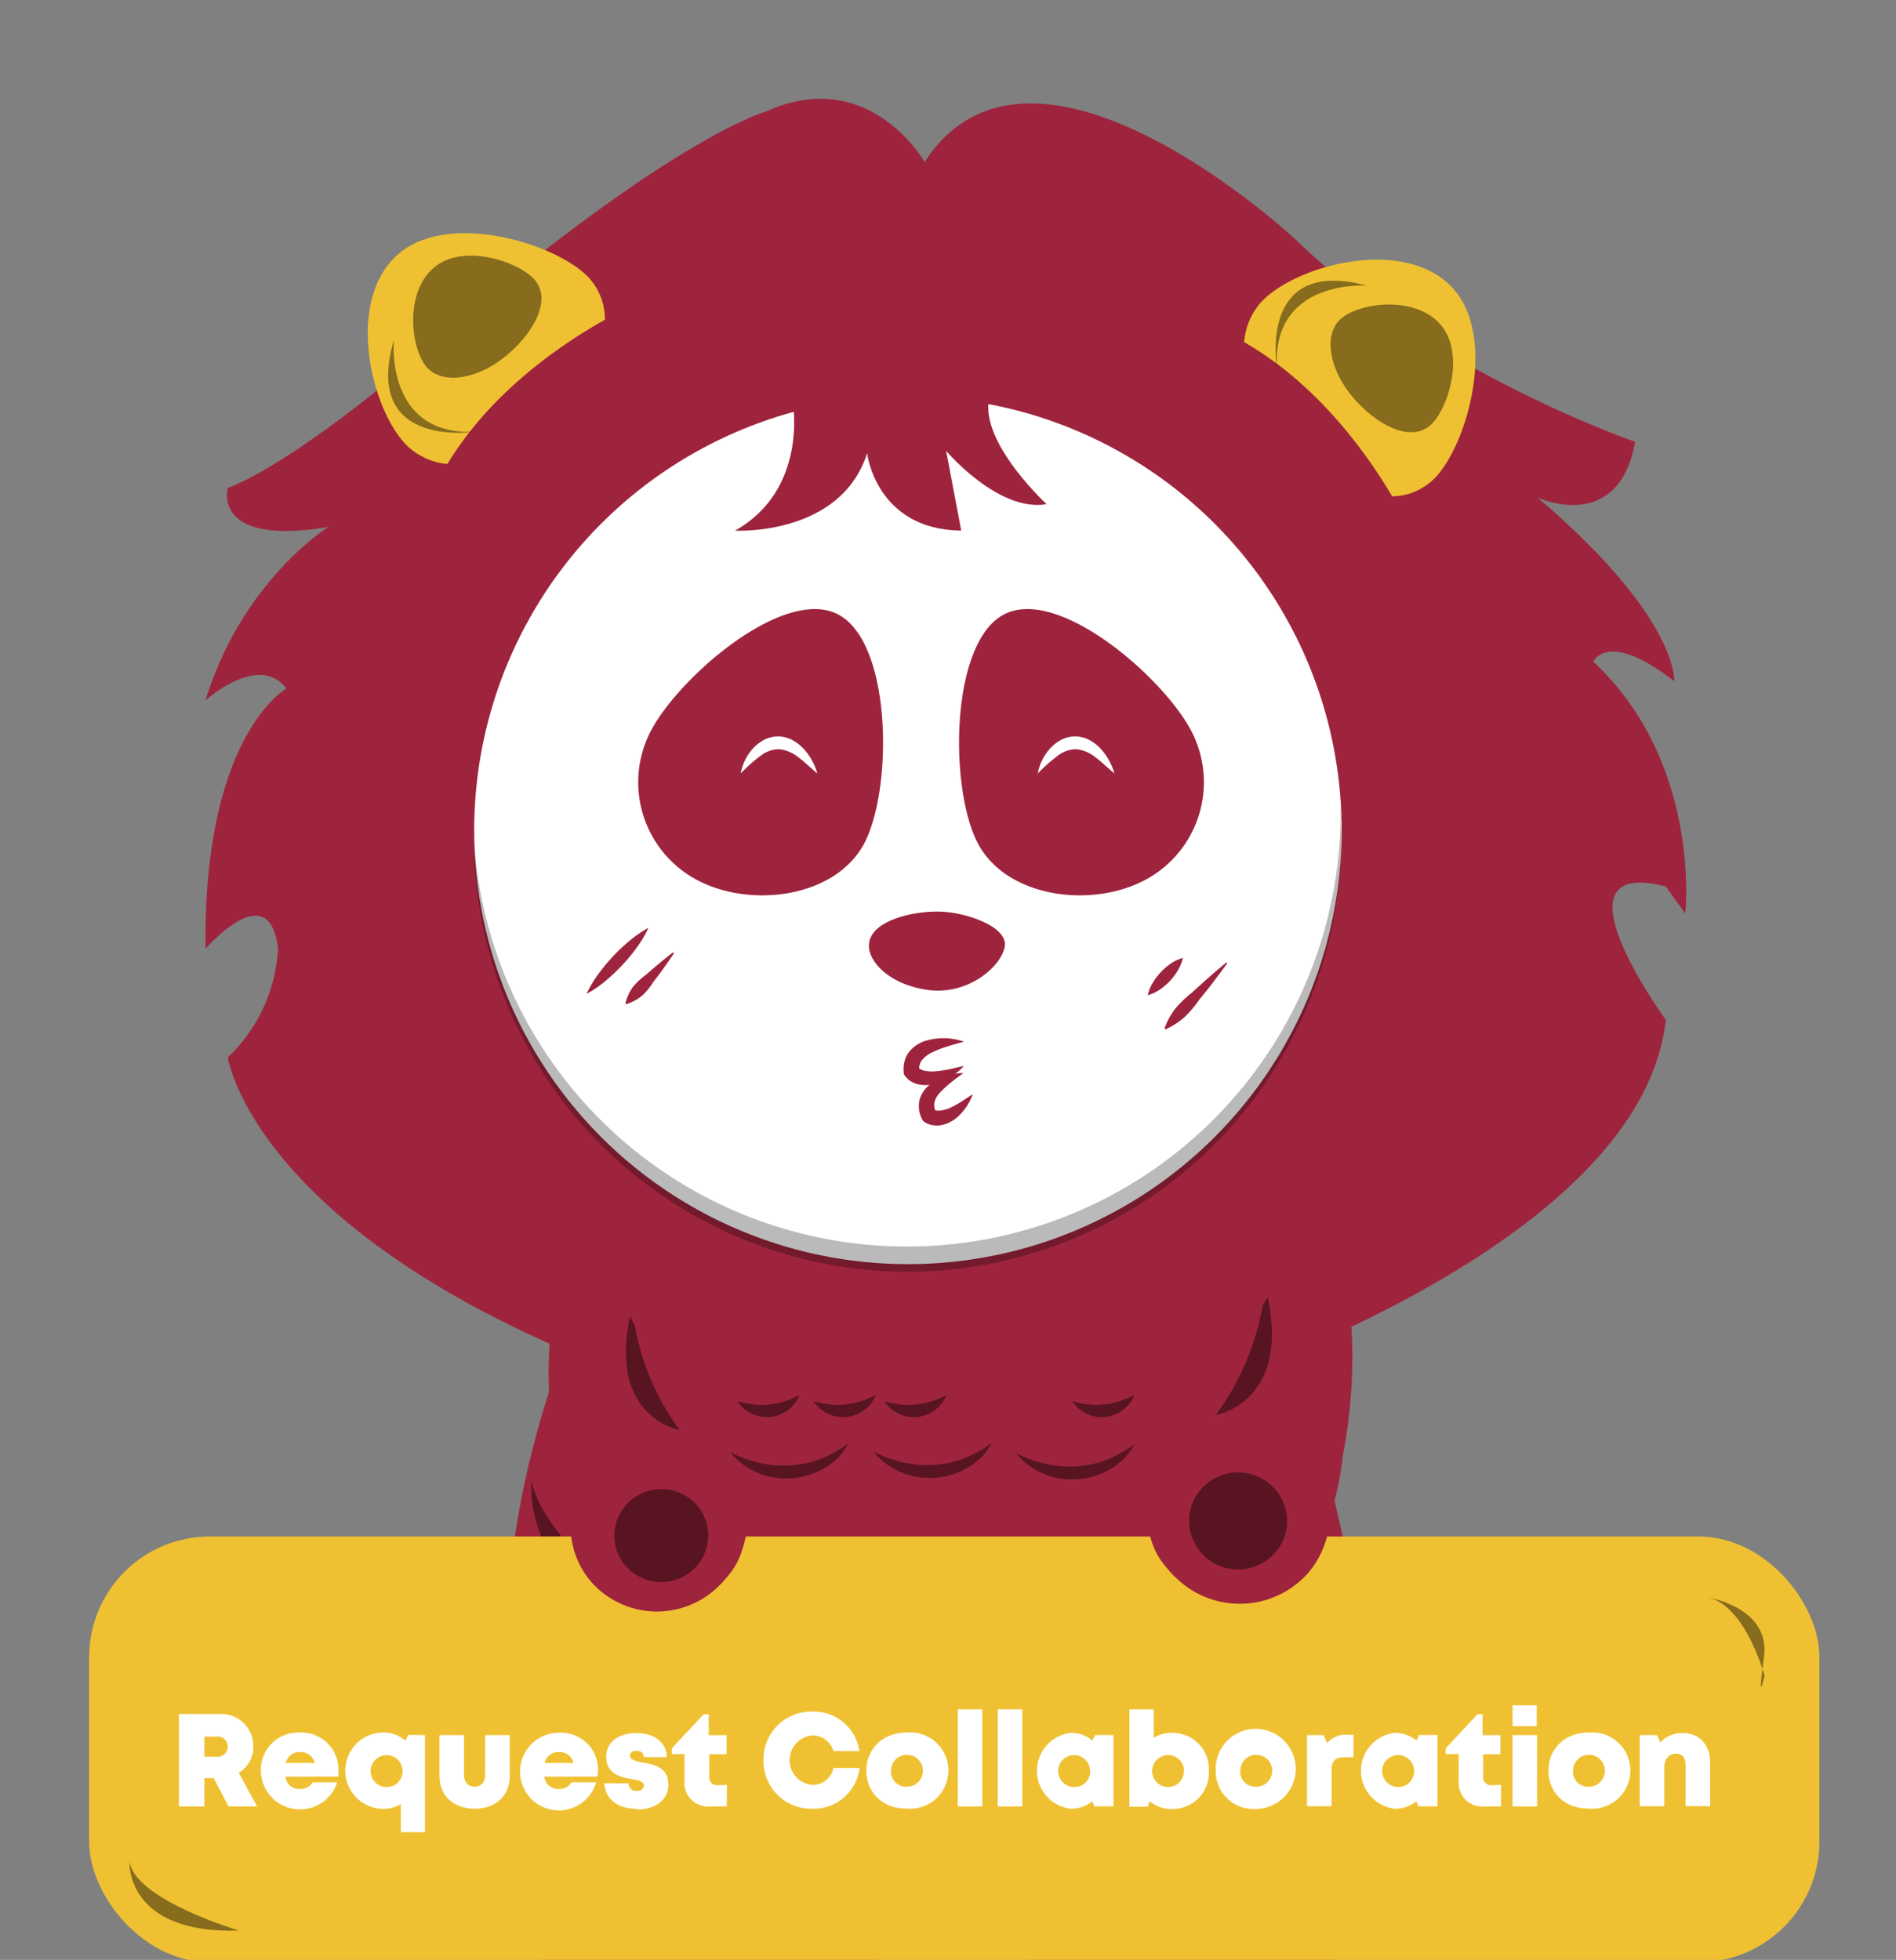 <svg xmlns="http://www.w3.org/2000/svg" viewBox="0 0 298 308"><rect x="0" y="0" width="298" height="308" fill="#808080" stroke="none"/><defs><style>.cls-1{isolation:isolate;}.cls-2{fill:#9e243d;}.cls-3{fill:#efc132;}.cls-4,.cls-7{opacity:0.44;mix-blend-mode:soft-light;}.cls-5{fill:#fff;}.cls-6{opacity:0.27;}.cls-8{fill:none;}</style></defs><title>request collaboration</title><g class="cls-1"><g id="Layer_1" data-name="Layer 1"><path class="cls-2" d="M145.33,25.45s-8.76-15.33-25-7.89c0,0-16.64,4.38-60,42.92,0,0-15.32,12.68-24.52,16.2,0,0-2.63,9.2,15.77,6.14,0,0-13.58,8.5-19.27,27.24,0,0,8.32-7.56,12.7-1.86,0,0-13.14,7.33-12.7,40.9,0,0,10.07-11.68,11.38,0a25.32,25.32,0,0,1-7.88,17.06s4.82,33.84,82.33,56.49c0,0,28.91,9.33,32,18.18,0,0,13.14-15.43,25.4-18.18,0,0,81.9-23,86.28-62.39,0,0-18.83-25.77,0-20.95l3.06,4.25s2.63-23.65-14.45-39.57c0,0,2.19-5.13,12.7,3.05,0,0,.88-9.8-21.46-28.84,0,0,12.7,5.87,15.33-8.77,0,0-32-11-53.43-31.85C203.57,37.58,162.4-.83,145.33,25.45Z"/><path class="cls-3" d="M70.32,72.92c6.83-11.31,17.87-18.81,24.75-22.67a9.64,9.64,0,0,0-2.91-7C86.72,38,69.43,32.84,61.88,40.61S58.59,64.78,64,70.06A10.62,10.62,0,0,0,70.32,72.92Z"/><path class="cls-4" d="M67.07,57.7c2.49,2.85,8.23,1.93,12.83-2.08S86.53,46.78,84,43.93s-11.28-5.81-15.88-1.81S64.58,54.84,67.07,57.7Z"/><path class="cls-4" d="M61.9,53.46s-1.43,15,12.68,14.4C74.58,67.86,56.87,70.58,61.9,53.46Z"/><path class="cls-3" d="M195.55,53.77C207,60.32,214.79,71.18,218.81,78a9.59,9.59,0,0,0,6.9-3.08c5.15-5.56,9.89-23,1.94-30.33s-24.25-2.7-29.4,2.86A10.6,10.6,0,0,0,195.55,53.77Z"/><path class="cls-4" d="M210.69,50.15c-2.8,2.56-1.73,8.28,2.38,12.78s9,6.4,11.8,3.85,5.53-11.42,1.41-15.92S213.49,47.6,210.69,50.15Z"/><path class="cls-4" d="M214.8,44.88s-15-1.07-14.09,13C200.71,57.91,197.56,40.27,214.8,44.88Z"/><circle class="cls-5" cx="142.7" cy="130.49" r="68.17"/><path class="cls-2" d="M124.6,63.21s2.48,13.68-9.07,20.18c0,0,16.59.92,20.76-12.17,0,0,1.36,12,14.79,12.17l-2.37-12.53s8.21,9.69,15.79,8.37c0,0-13.28-12.22-7.89-19.07C156.61,60.16,136.08,55.47,124.6,63.21Z"/><path class="cls-6" d="M210.81,128.89c0-.66-.06-1.33-.11-2a68.17,68.17,0,0,1-136.17,5.57c0,.67,0,1.33,0,2a68.17,68.17,0,1,0,136.23-5.58Z"/><path class="cls-2" d="M83.86,268s52.94,14.33,111.74-2c0,0,29.42-10.88,4.65-46.68L89.13,224.1S73.25,258.92,83.86,268Z"/><g class="cls-7"><path d="M97.46,230.4a19.55,19.55,0,0,0,3.7,1.11,13.92,13.92,0,0,0,7.12-.63,19.25,19.25,0,0,0,3.44-1.75,8.13,8.13,0,0,1-6.78,4.53A8.24,8.24,0,0,1,97.46,230.4Z"/></g><g class="cls-7"><path d="M114.85,230.4a19.55,19.55,0,0,0,3.7,1.11,13.92,13.92,0,0,0,7.12-.63,19.25,19.25,0,0,0,3.44-1.75,8.13,8.13,0,0,1-6.78,4.53A8.24,8.24,0,0,1,114.85,230.4Z"/></g><g class="cls-7"><path d="M131,230.4a19.34,19.34,0,0,0,3.7,1.11,14.07,14.07,0,0,0,3.6.15,13.9,13.9,0,0,0,3.51-.78,18.92,18.92,0,0,0,3.44-1.75,8.13,8.13,0,0,1-6.78,4.53A8.22,8.22,0,0,1,131,230.4Z"/></g><g class="cls-7"><path d="M173.85,230.4a19.55,19.55,0,0,0,3.7,1.11,13.92,13.92,0,0,0,7.12-.63,19.59,19.59,0,0,0,3.44-1.75,8.15,8.15,0,0,1-6.78,4.53A8.24,8.24,0,0,1,173.85,230.4Z"/></g><g class="cls-7"><path d="M95.88,242.06a21.33,21.33,0,0,0,5.15,1.87,17.38,17.38,0,0,0,5.23.32,17.75,17.75,0,0,0,5.09-1.26,21.8,21.8,0,0,0,4.73-2.77,12.6,12.6,0,0,1-20.2,1.84Z"/></g><g class="cls-7"><path d="M120.34,241.61a21.37,21.37,0,0,0,5.15,1.88,17.53,17.53,0,0,0,10.32-.94,21.8,21.8,0,0,0,4.73-2.77,12.61,12.61,0,0,1-20.2,1.83Z"/></g><g class="cls-7"><path d="M144.65,241.52a21.27,21.27,0,0,0,5.14,1.87,17.46,17.46,0,0,0,5.24.32,17.84,17.84,0,0,0,5.09-1.26,21.73,21.73,0,0,0,4.72-2.77,12.59,12.59,0,0,1-20.19,1.84Z"/></g><g class="cls-7"><path d="M169.49,241.47a21.77,21.77,0,0,0,5.15,1.87A17.53,17.53,0,0,0,185,242.4a21.8,21.8,0,0,0,4.73-2.77,12.6,12.6,0,0,1-20.2,1.84Z"/></g><path class="cls-2" d="M214.94,258.86,204.7,213.3,87.34,215.7s-19.7,52.17,4.38,75.11a24.38,24.38,0,0,1-2.8.61s-20.61,1.73,0,19.8c0,0,24.85,31.41,48.17-1.79a156.7,156.7,0,0,0,7.8-18.47s2.1-5.71,10.52-5.17c0,0,13.75.07,7.48,18.41h0a16.71,16.71,0,0,1-2.63,6.71s-12.06,15.64,17.05,14.7c0,0,43.38,6.08,30.09-34.95C216.31,284,220.32,273.9,214.94,258.86Z"/><g class="cls-7"><path d="M99.59,248.28a19.58,19.58,0,0,0,4,1.25,13.93,13.93,0,0,0,3.91.19,14.11,14.11,0,0,0,3.82-.87,19.57,19.57,0,0,0,3.69-1.94,8.91,8.91,0,0,1-7.33,4.81A9,9,0,0,1,99.59,248.28Z"/></g><g class="cls-7"><path d="M118.38,248.28a19.58,19.58,0,0,0,4,1.25,14,14,0,0,0,3.92.19,14.13,14.13,0,0,0,3.81-.87,20,20,0,0,0,3.7-1.94,8.92,8.92,0,0,1-7.34,4.81A9,9,0,0,1,118.38,248.28Z"/></g><g class="cls-7"><path d="M135.83,248.28a19.2,19.2,0,0,0,4,1.25,13.93,13.93,0,0,0,3.91.19,14.28,14.28,0,0,0,3.82-.87,19.57,19.57,0,0,0,3.69-1.94,8.91,8.91,0,0,1-7.33,4.81A9,9,0,0,1,135.83,248.28Z"/></g><g class="cls-7"><path d="M182.13,248.28a19.58,19.58,0,0,0,4,1.25,13.93,13.93,0,0,0,3.91.19,14.11,14.11,0,0,0,3.82-.87,19.57,19.57,0,0,0,3.69-1.94,8.91,8.91,0,0,1-7.33,4.81A9,9,0,0,1,182.13,248.28Z"/></g><g class="cls-7"><path d="M97.88,260.88a28.77,28.77,0,0,0,7.31,3.09,23.73,23.73,0,0,0,7.68.71,23,23,0,0,0,7.49-1.78,25.81,25.81,0,0,0,6.68-4.24,16.56,16.56,0,0,1-6,5.64,19.23,19.23,0,0,1-8,2.38,19.81,19.81,0,0,1-8.29-1.23A17.69,17.69,0,0,1,97.88,260.88Z"/></g><g class="cls-7"><path d="M133.23,260.75a28.71,28.71,0,0,0,7.31,3.09,23.76,23.76,0,0,0,7.68.71,22.91,22.91,0,0,0,7.49-1.78,25.86,25.86,0,0,0,6.69-4.24,16.59,16.59,0,0,1-6,5.64,19.18,19.18,0,0,1-8,2.38,19.77,19.77,0,0,1-8.29-1.23A17.66,17.66,0,0,1,133.23,260.75Z"/></g><g class="cls-7"><path d="M168.37,261.11a29,29,0,0,0,7.31,3.1,24.3,24.3,0,0,0,7.68.71,23,23,0,0,0,7.49-1.79,25.64,25.64,0,0,0,6.68-4.24,16.4,16.4,0,0,1-6,5.64,19.18,19.18,0,0,1-8,2.38,19.76,19.76,0,0,1-8.29-1.22A17.57,17.57,0,0,1,168.37,261.11Z"/></g><ellipse class="cls-8" cx="148.55" cy="131.53" rx="156.45" ry="159.8"/><path class="cls-4" d="M83.55,232.47s.39,11.63,30.33,29.19C113.88,261.66,82.32,254,83.55,232.47Z"/><path class="cls-4" d="M213.25,271.54s-9.42,14.93-27.15,2.25C186.1,273.79,202.1,290.11,213.25,271.54Z"/><rect class="cls-8" x="-3.43" y="-7.16" width="301.92" height="315.52"/><rect class="cls-3" x="14.01" y="241.46" width="271.95" height="66.9" rx="18.97"/><path class="cls-2" d="M198.22,197.29l11.2-3c5.93,14.78,1.63,34.47,1.63,34.47a46.26,46.26,0,0,1-2.07,9.67,14,14,0,0,1-3.59,9,14.35,14.35,0,0,1-20.38.69,15,15,0,0,1-1.6-1.7,11.57,11.57,0,0,1-2.54-4.64,14.29,14.29,0,0,1,2.82-14.16,13.8,13.8,0,0,1,6.28-4C197.84,214.56,198.22,197.29,198.22,197.29Z"/><ellipse class="cls-4" cx="194.12" cy="239.63" rx="7.61" ry="7.68" transform="matrix(0.07, -1, 1, 0.07, -58.62, 416.36)"/><path class="cls-4" d="M198.44,205.22a40.91,40.91,0,0,1-7.36,17.16s11.67-1.94,8.18-18.54"/><path class="cls-2" d="M100,200.63l-10.76-2.91c-5.7,14.21-1.56,33.13-1.56,33.13a44.64,44.64,0,0,0,2,9.29,13.47,13.47,0,0,0,3.45,8.69,13.8,13.8,0,0,0,19.59.66,14.72,14.72,0,0,0,1.53-1.64,11.13,11.13,0,0,0,2.44-4.45,13.74,13.74,0,0,0-2.71-13.61,13.15,13.15,0,0,0-6-3.82C100.34,217.22,100,200.63,100,200.63Z"/><ellipse class="cls-4" cx="103.92" cy="241.32" rx="7.38" ry="7.31" transform="translate(-16.77 7.94) rotate(-4.05)"/><path class="cls-4" d="M99.77,208.25a39.22,39.22,0,0,0,7.07,16.48S95.63,222.87,99,206.92"/><path class="cls-4" d="M20.35,292.56s-.7,11.39,17.23,10.83C37.58,303.39,21.3,298.6,20.35,292.56Z"/><path class="cls-4" d="M268.18,251s10.23,1.42,9.06,9.57.1,2.79.1,2.79S274.27,251.92,268.18,251Z"/><path class="cls-5" d="M33.58,279.43H32.12v4.45h-4V269.35h6.3a5.07,5.07,0,0,1,5.4,5.14,4.66,4.66,0,0,1-2.3,4.1l2.88,5.29H35.93Zm-1.46-3.37H34a1.59,1.59,0,1,0,0-3.15H32.12Z"/><path class="cls-5" d="M53.18,279.19H44.86a2.17,2.17,0,0,0,2.29,1.95,2.25,2.25,0,0,0,2-1.05H53a6.15,6.15,0,0,1-12-1.82,5.85,5.85,0,0,1,6.09-6,5.82,5.82,0,0,1,6.11,5.87A7.12,7.12,0,0,1,53.18,279.19Zm-8.25-2.14h4.53a2.25,2.25,0,0,0-2.31-1.72A2.16,2.16,0,0,0,44.93,277.05Z"/><path class="cls-5" d="M66.79,272.67v15.25H63v-4.41a5.22,5.22,0,0,1-2.73.75,6,6,0,0,1,0-12,5.16,5.16,0,0,1,3.43,1.27l.5-.9Zm-3.52,5.6a2.51,2.51,0,1,0-2.51,2.57A2.47,2.47,0,0,0,63.27,278.27Z"/><path class="cls-5" d="M69.07,279.07v-6.4h3.86v6.23c0,1.18.64,1.88,1.67,1.88s1.66-.71,1.66-1.88v-6.23h3.86v6.4c0,3.13-2.21,5.17-5.52,5.17S69.07,282.2,69.07,279.07Z"/><path class="cls-5" d="M93.87,279.19H85.55a2.17,2.17,0,0,0,2.28,1.95,2.24,2.24,0,0,0,2-1.05H93.7a6.1,6.1,0,1,1-5.87-7.79A5.82,5.82,0,0,1,94,278.17,7.12,7.12,0,0,1,93.87,279.19Zm-8.25-2.14h4.53a2.26,2.26,0,0,0-2.32-1.72A2.16,2.16,0,0,0,85.62,277.05Z"/><path class="cls-5" d="M100,284.24c-3,0-4.91-1.61-5-4H98.8a1.16,1.16,0,0,0,1.3,1.2c.57,0,1.1-.29,1.1-.87s-.85-.83-1.92-1c-1.74-.28-4-.8-4-3.52,0-2.25,1.91-3.7,4.78-3.7s4.7,1.52,4.75,3.79h-3.62c0-.71-.48-1-1.18-1s-1,.31-1,.83.86.79,1.92,1c1.77.31,4.12.68,4.12,3.52,0,2.34-2,3.87-5,3.87Z"/><path class="cls-5" d="M114.24,280.5v3.38h-2.65a3.69,3.69,0,0,1-4-4v-4.23h-2v-.9l5-5.35h.8v3.28h2.81v3h-2.72v3.57a1.2,1.2,0,0,0,1.3,1.29Z"/><path class="cls-5" d="M120,276.63a7.5,7.5,0,0,1,7.72-7.65,7.22,7.22,0,0,1,7.35,6.2H131a3.43,3.43,0,0,0-3.28-2.46,3.9,3.9,0,0,0,0,7.78,3.33,3.33,0,0,0,3.28-2.67h4.1a7.25,7.25,0,0,1-7.39,6.41A7.49,7.49,0,0,1,120,276.63Z"/><path class="cls-5" d="M136.17,278.27c0-3.47,2.63-6,6.29-6a6,6,0,1,1,0,11.94C138.8,284.24,136.17,281.74,136.17,278.27Zm6.29,2.51a2.51,2.51,0,1,0-2.42-2.51,2.36,2.36,0,0,0,2.42,2.51Z"/><path class="cls-5" d="M150.53,268.62h3.86v15.26h-3.86Z"/><path class="cls-5" d="M156.82,268.62h3.86v15.26h-3.86Z"/><path class="cls-5" d="M175,272.66v11.21h-3l-.33-.8a5.27,5.27,0,0,1-3.38,1.17,6,6,0,0,1,0-11.92,5.26,5.26,0,0,1,3.42,1.21l.4-.87Zm-3.67,5.61a2.51,2.51,0,1,0-2.51,2.56A2.47,2.47,0,0,0,171.36,278.27Z"/><path class="cls-5" d="M190,278.28a5.7,5.7,0,0,1-5.89,6,5.15,5.15,0,0,1-3.38-1.2l-.36.84h-2.86V268.62h3.82v4.47a5.27,5.27,0,0,1,2.78-.77A5.7,5.7,0,0,1,190,278.28Zm-3.9,0a2.51,2.51,0,1,0-2.51,2.55A2.46,2.46,0,0,0,186.06,278.28Z"/><path class="cls-5" d="M191.08,278.27a6.29,6.29,0,1,1,6.28,6A5.92,5.92,0,0,1,191.08,278.27Zm6.28,2.51a2.51,2.51,0,1,0-2.42-2.51,2.36,2.36,0,0,0,2.42,2.51Z"/><path class="cls-5" d="M212.73,272.62v3.53h-1.5c-1.37,0-1.94.6-1.94,2v5.7h-3.86V272.67H208l.6,1.25a3.72,3.72,0,0,1,3.08-1.3Z"/><path class="cls-5" d="M225.93,272.66v11.21h-3l-.33-.8a5.27,5.27,0,0,1-3.38,1.17,6,6,0,0,1,0-11.92,5.28,5.28,0,0,1,3.42,1.21l.39-.87Zm-3.67,5.61a2.51,2.51,0,1,0-2.51,2.56A2.47,2.47,0,0,0,222.26,278.27Z"/><path class="cls-5" d="M235.92,280.5v3.38h-2.65a3.69,3.69,0,0,1-4-4v-4.23h-2.05v-.9l5-5.35h.8v3.28h2.81v3h-2.72v3.57a1.2,1.2,0,0,0,1.3,1.29Z"/><path class="cls-5" d="M237.73,272.67h3.86v11.21h-3.86Zm0-4.68h3.8v3.28h-3.8Z"/><path class="cls-5" d="M243.37,278.27c0-3.47,2.62-6,6.28-6a6,6,0,1,1,0,11.94C246,284.24,243.37,281.74,243.37,278.27Zm6.28,2.51a2.51,2.51,0,1,0-2.42-2.51,2.35,2.35,0,0,0,2.42,2.51Z"/><path class="cls-5" d="M268.79,277v6.84h-3.85v-6.3c0-1.31-.49-1.95-1.47-1.95-1.2,0-1.89.84-1.89,2.26v6h-3.86V272.67h2.71l.53,1.16a4.63,4.63,0,0,1,3.52-1.49C267.09,272.34,268.79,274.19,268.79,277Z"/><path class="cls-4" d="M115.84,220.19a18.32,18.32,0,0,0,2.62.52,11.18,11.18,0,0,0,2.38,0,11.3,11.3,0,0,0,2.33-.46,17.94,17.94,0,0,0,2.49-1,5.55,5.55,0,0,1-9.82.88Z"/><path class="cls-4" d="M127.82,220.19a18.32,18.32,0,0,0,2.62.52,11.18,11.18,0,0,0,2.38,0,11.3,11.3,0,0,0,2.33-.46,17.94,17.94,0,0,0,2.49-1,5.55,5.55,0,0,1-9.82.88Z"/><path class="cls-4" d="M138.94,220.19a18.6,18.6,0,0,0,2.62.52,11.18,11.18,0,0,0,2.38,0,11.3,11.3,0,0,0,2.33-.46,17.47,17.47,0,0,0,2.49-1,5.55,5.55,0,0,1-9.82.88Z"/><path class="cls-4" d="M168.46,220.19a18.32,18.32,0,0,0,2.62.52,11.18,11.18,0,0,0,2.38,0,11.3,11.3,0,0,0,2.33-.46,17.47,17.47,0,0,0,2.49-1,5.55,5.55,0,0,1-9.82.88Z"/><path class="cls-4" d="M114.75,228.22a22,22,0,0,0,4.74,1.7,16.5,16.5,0,0,0,4.79.36,15.85,15.85,0,0,0,4.67-1,19.8,19.8,0,0,0,4.39-2.45,9.58,9.58,0,0,1-3.7,3.85,11.71,11.71,0,0,1-5.23,1.63A11.35,11.35,0,0,1,114.75,228.22Z"/><path class="cls-4" d="M137.28,228.14a22.79,22.79,0,0,0,4.75,1.7,16.81,16.81,0,0,0,4.78.36,15.84,15.84,0,0,0,4.68-1,19.8,19.8,0,0,0,4.39-2.45,9.7,9.7,0,0,1-3.7,3.85,11.61,11.61,0,0,1-5.23,1.62A11.35,11.35,0,0,1,137.28,228.14Z"/><path class="cls-4" d="M159.69,228.37a22,22,0,0,0,4.74,1.7,16.5,16.5,0,0,0,4.79.36,15.85,15.85,0,0,0,4.67-1,19.4,19.4,0,0,0,4.39-2.45,9.58,9.58,0,0,1-3.7,3.85,11.71,11.71,0,0,1-5.23,1.63A11.33,11.33,0,0,1,159.69,228.37Z"/><rect class="cls-8" x="2.9" y="-7.6" width="295.04" height="315.96"/><path class="cls-2" d="M136.65,147.9c-.67,2.83,2.91,6.85,9.28,7.68s11.6-3.85,12-6.93-6.22-5.34-10.35-5.4S137.43,144.58,136.65,147.9Z"/><path class="cls-2" d="M151.52,163.69c-.9.27-1.77.48-2.61.76a16.64,16.64,0,0,0-2.35.9,4.65,4.65,0,0,0-1.66,1.26,2.35,2.35,0,0,0-.43,1.64l-.16-.51c-.06-.1,0,0,0,0l.08.09.24.18a2.85,2.85,0,0,0,.7.26,6.51,6.51,0,0,0,1.85.08,21.14,21.14,0,0,0,2.1-.33c.72-.15,1.44-.35,2.22-.49a10.29,10.29,0,0,1-3.91,2.62,6.44,6.44,0,0,1-2.59.36,4.26,4.26,0,0,1-1.44-.37,3.66,3.66,0,0,1-.7-.43,4.28,4.28,0,0,1-.33-.29,2.38,2.38,0,0,1-.35-.44l-.14-.22,0-.29a4.89,4.89,0,0,1,.15-1.77,4.06,4.06,0,0,1,.88-1.62,5.59,5.59,0,0,1,2.81-1.63,9.31,9.31,0,0,1,2.9-.28A10,10,0,0,1,151.52,163.69Z"/><path class="cls-2" d="M151.42,168.62c-.69.54-1.37,1-2,1.53a16,16,0,0,0-1.68,1.56,3.39,3.39,0,0,0-.89,1.57,2.5,2.5,0,0,0,.26,1.49l-.32-.38c-.08-.06,0,0,0,0l.1.05.27.08a2.36,2.36,0,0,0,.66,0,5.12,5.12,0,0,0,1.6-.47,17.23,17.23,0,0,0,1.7-.94c.58-.36,1.13-.77,1.77-1.14a8.82,8.82,0,0,1-2.47,3.63,5.54,5.54,0,0,1-2.18,1.15,4,4,0,0,1-1.4.11,5.11,5.11,0,0,1-.74-.15l-.38-.15a2.31,2.31,0,0,1-.44-.26l-.19-.14L145,176a4.35,4.35,0,0,1-.43-3.3,4.67,4.67,0,0,1,1.86-2.46,8.23,8.23,0,0,1,2.44-1.19A8.71,8.71,0,0,1,151.42,168.62Z"/><path class="cls-2" d="M135.8,132.6c-4.54,8.47-17.82,10.2-26.3,5.66a17.39,17.39,0,0,1-7.13-23.54c4.53-8.47,20.95-22.66,29.42-18.13S140.33,124.13,135.8,132.6Z"/><path class="cls-2" d="M153.73,132.6c4.53,8.47,17.82,10.2,26.3,5.66a17.39,17.39,0,0,0,7.13-23.54c-4.53-8.47-20.95-22.66-29.42-18.13S149.2,124.13,153.73,132.6Z"/><path class="cls-5" d="M163.11,121.55a8,8,0,0,1,1.83-3.81,6.43,6.43,0,0,1,1.77-1.43,4.82,4.82,0,0,1,2.38-.58,5,5,0,0,1,2.33.67,7,7,0,0,1,1.73,1.44,9.51,9.51,0,0,1,2,3.71c-1.08-.9-2-1.82-3-2.56a5.7,5.7,0,0,0-3.05-1.26,4.9,4.9,0,0,0-3,1.15A25.23,25.23,0,0,0,163.11,121.55Z"/><path class="cls-5" d="M116.42,121.55a8,8,0,0,1,1.82-3.81,6.58,6.58,0,0,1,1.77-1.43,4.82,4.82,0,0,1,2.38-.58,4.94,4.94,0,0,1,2.33.67,7.23,7.23,0,0,1,1.74,1.44,9.61,9.61,0,0,1,2,3.71c-1.08-.9-2-1.82-3-2.56a5.75,5.75,0,0,0-3.06-1.26,4.92,4.92,0,0,0-3,1.15A24.37,24.37,0,0,0,116.42,121.55Z"/><path class="cls-2" d="M101.92,145.81a18,18,0,0,1-1.86,3.13,27.28,27.28,0,0,1-2.27,2.74,28.61,28.61,0,0,1-2.59,2.45,17.42,17.42,0,0,1-3,2.05,17.35,17.35,0,0,1,1.86-3.13,29.72,29.72,0,0,1,2.27-2.74,28.5,28.5,0,0,1,2.59-2.44A17.87,17.87,0,0,1,101.92,145.81Z"/><path class="cls-2" d="M105.93,149.82c-.51.77-1.05,1.51-1.58,2.27s-1.09,1.48-1.65,2.2a10.78,10.78,0,0,1-1.72,2.13,7.09,7.09,0,0,1-2.53,1.38l-.15-.14a7.15,7.15,0,0,1,1.22-2.61,11.13,11.13,0,0,1,2-1.86c.69-.6,1.38-1.2,2.09-1.79s1.42-1.16,2.16-1.72Z"/><path class="cls-2" d="M185.92,150.53a6.83,6.83,0,0,1-.81,2,9.68,9.68,0,0,1-1.22,1.62,9.32,9.32,0,0,1-1.54,1.32,6.3,6.3,0,0,1-1.95.93,6.33,6.33,0,0,1,.81-2,9.21,9.21,0,0,1,1.22-1.61,9.38,9.38,0,0,1,1.54-1.33A6.3,6.3,0,0,1,185.92,150.53Z"/><path class="cls-2" d="M192.89,151.37c-.69,1-1.42,1.91-2.13,2.87s-1.46,1.87-2.21,2.79a18.2,18.2,0,0,1-2.29,2.73,11.31,11.31,0,0,1-3.08,2l-.15-.14a11.33,11.33,0,0,1,1.77-3.21,18.7,18.7,0,0,1,2.58-2.45c.87-.81,1.75-1.6,2.65-2.39s1.79-1.56,2.72-2.32Z"/></g></g></svg>